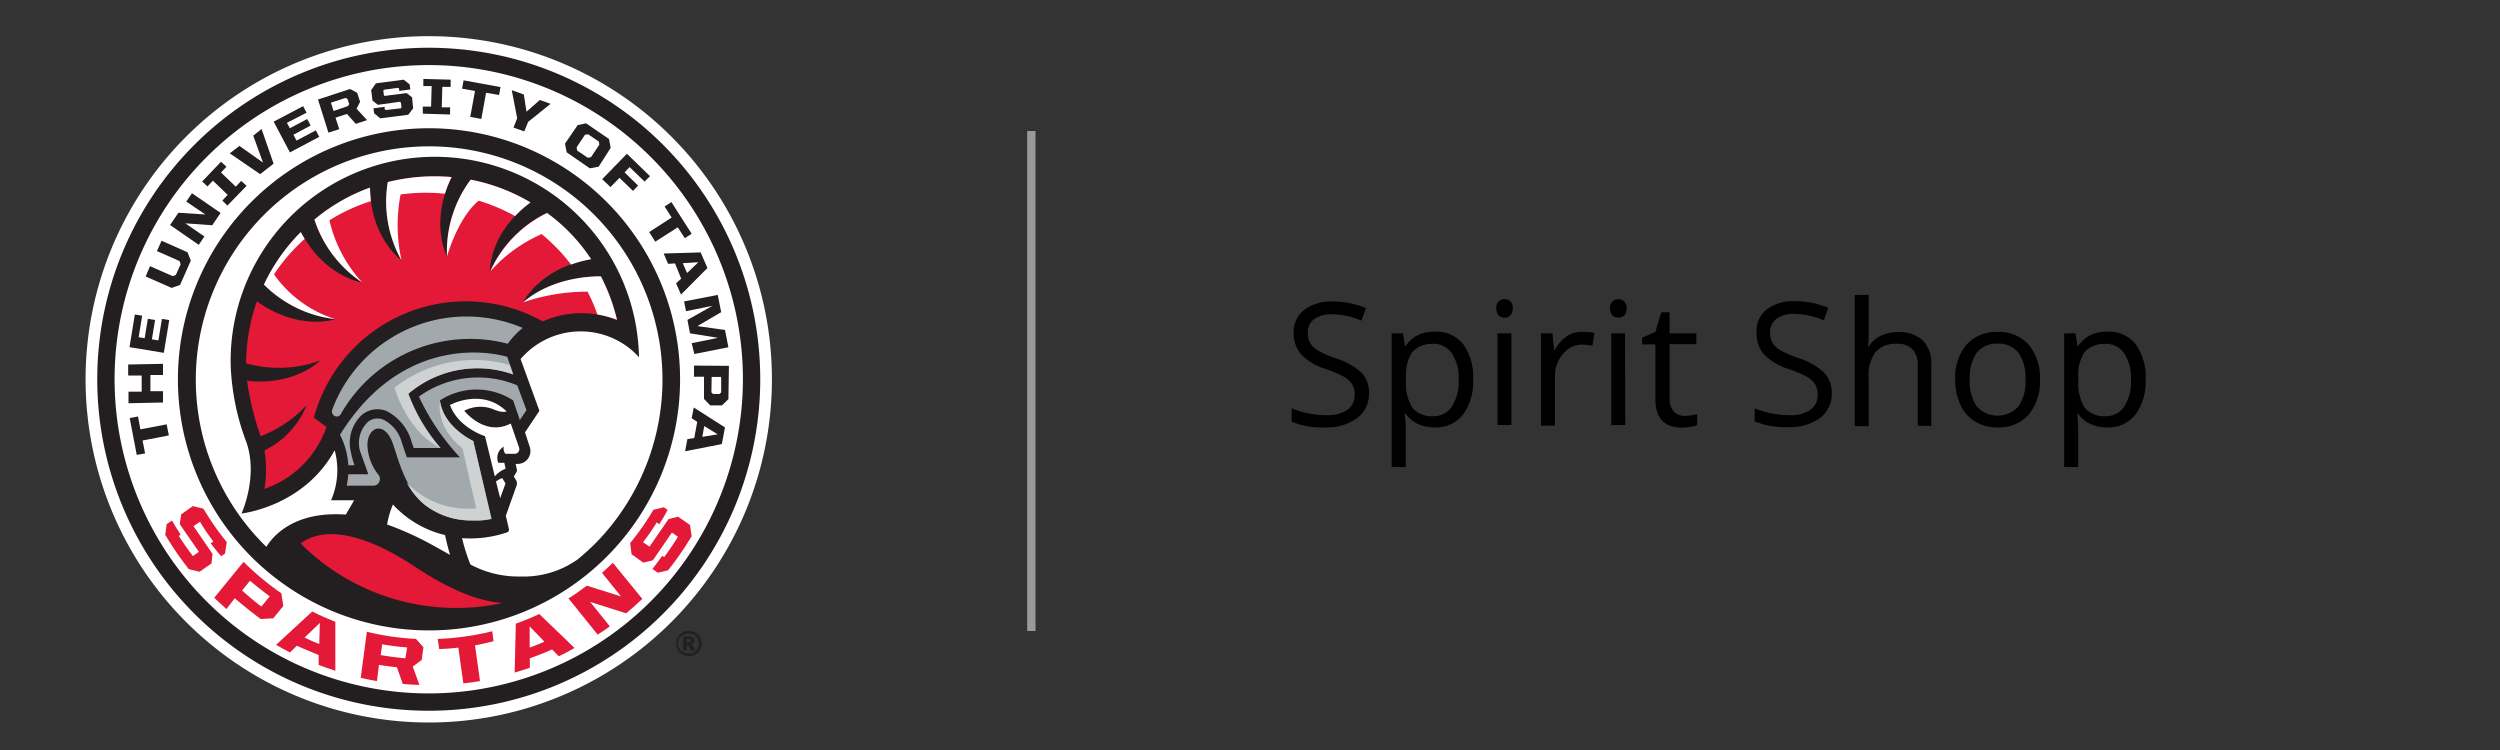 <svg id="Header_Logo" data-name="Header Logo" xmlns="http://www.w3.org/2000/svg" viewBox="0 0 300 90"><rect x="0" y="0" width="300" height="90" fill="#333333" stroke="none"/><defs><style>.cls-1{fill:#999;}.cls-2{fill:#fff;}.cls-3{fill:#e31937;}.cls-4,.cls-7{fill:#231f20;}.cls-5{fill:#a2a9ad;}.cls-6{fill:#cfd2d3;}.cls-7{stroke:#231f20;stroke-miterlimit:10;stroke-width:0.05px;}</style></defs><rect class="cls-1" x="123.26" y="15.72" width="1" height="60"/><path d="M164.28,47.16a3.63,3.63,0,0,1-1.41,3A6.19,6.19,0,0,1,159,51.29a9.6,9.6,0,0,1-4-.68V49a11,11,0,0,0,2,.6,10.15,10.15,0,0,0,2.11.22,4.25,4.25,0,0,0,2.59-.65,2.14,2.14,0,0,0,.86-1.81,2.34,2.34,0,0,0-.3-1.25,2.93,2.93,0,0,0-1-.91,13.86,13.86,0,0,0-2.2-.93,7,7,0,0,1-2.94-1.75,3.89,3.89,0,0,1-.88-2.63,3.27,3.27,0,0,1,1.28-2.71,5.3,5.3,0,0,1,3.39-1,10.08,10.08,0,0,1,4,.8l-.53,1.5a9.17,9.17,0,0,0-3.55-.77,3.5,3.5,0,0,0-2.13.58,1.94,1.94,0,0,0-.76,1.63,2.44,2.44,0,0,0,.28,1.25,2.59,2.59,0,0,0,.95.9,11.43,11.43,0,0,0,2.05.9,8.34,8.34,0,0,1,3.2,1.78A3.49,3.49,0,0,1,164.28,47.16Z"/><path d="M172.18,51.29a4.92,4.92,0,0,1-2-.4,3.76,3.76,0,0,1-1.49-1.23h-.13a13.37,13.37,0,0,1,.13,1.84v4.55H167V40h1.36l.23,1.51h.09a3.94,3.94,0,0,1,1.5-1.31,4.55,4.55,0,0,1,2-.4,4.1,4.1,0,0,1,3.4,1.5,6.6,6.6,0,0,1,1.19,4.22,6.59,6.59,0,0,1-1.21,4.23A4.12,4.12,0,0,1,172.18,51.29Zm-.24-10a3,3,0,0,0-2.45.94,4.82,4.82,0,0,0-.77,3v.38a5.52,5.52,0,0,0,.77,3.33,3,3,0,0,0,2.49,1,2.58,2.58,0,0,0,2.25-1.16,5.47,5.47,0,0,0,.81-3.19,5.33,5.33,0,0,0-.81-3.18A2.69,2.69,0,0,0,171.94,41.25Z"/><path d="M179.56,37a1.11,1.11,0,0,1,.28-.84,1.06,1.06,0,0,1,1.4,0,1.06,1.06,0,0,1,.29.83,1.11,1.11,0,0,1-.29.85,1,1,0,0,1-1.4,0A1.15,1.15,0,0,1,179.56,37Zm1.81,14H179.7V40h1.67Z"/><path d="M190,39.83a6.63,6.63,0,0,1,1.33.12l-.24,1.55a5.69,5.69,0,0,0-1.21-.15,2.92,2.92,0,0,0-2.29,1.09,4,4,0,0,0-1,2.71v5.93h-1.68V40h1.38l.2,2h.08a4.85,4.85,0,0,1,1.48-1.67A3.32,3.32,0,0,1,190,39.83Z"/><path d="M193.21,37a1.15,1.15,0,0,1,.28-.84,1,1,0,0,1,.71-.26,1,1,0,0,1,.7.27,1.1,1.1,0,0,1,.29.83,1.15,1.15,0,0,1-.29.85,1.06,1.06,0,0,1-1.41,0A1.19,1.19,0,0,1,193.21,37Zm1.82,14h-1.68V40H195Z"/><path d="M202.15,49.9a5.87,5.87,0,0,0,.85-.06,6,6,0,0,0,.66-.14V51a3.05,3.05,0,0,1-.8.22,5.7,5.7,0,0,1-1,.09q-3.21,0-3.21-3.38V41.33h-1.59v-.81l1.59-.69.7-2.36h1V40h3.21v1.3h-3.21v6.51a2.23,2.23,0,0,0,.48,1.53A1.63,1.63,0,0,0,202.15,49.9Z"/><path d="M219.81,47.16a3.63,3.63,0,0,1-1.41,3,6.19,6.19,0,0,1-3.84,1.09,9.57,9.57,0,0,1-4-.68V49a11,11,0,0,0,2,.6,10.15,10.15,0,0,0,2.11.22,4.25,4.25,0,0,0,2.59-.65,2.14,2.14,0,0,0,.86-1.81,2.25,2.25,0,0,0-.31-1.25,2.8,2.8,0,0,0-1-.91,14.74,14.74,0,0,0-2.2-.93,7,7,0,0,1-2.94-1.75,3.84,3.84,0,0,1-.88-2.63A3.27,3.27,0,0,1,212,37.14a5.27,5.27,0,0,1,3.39-1,10.12,10.12,0,0,1,4,.8l-.53,1.5a9.17,9.17,0,0,0-3.55-.77,3.5,3.5,0,0,0-2.13.58,2,2,0,0,0-.77,1.63,2.43,2.43,0,0,0,.29,1.25,2.59,2.59,0,0,0,.95.9,11.43,11.43,0,0,0,2.05.9,8.21,8.21,0,0,1,3.19,1.78A3.45,3.45,0,0,1,219.81,47.16Z"/><path d="M230.13,51.08V43.93a2.86,2.86,0,0,0-.61-2,2.48,2.48,0,0,0-1.93-.67,3.15,3.15,0,0,0-2.54,1,4.77,4.77,0,0,0-.81,3.11v5.77h-1.67V35.39h1.67v4.75a9.39,9.39,0,0,1-.08,1.42h.1a3.37,3.37,0,0,1,1.41-1.25,4.52,4.52,0,0,1,2.08-.46,4.25,4.25,0,0,1,3,1,4,4,0,0,1,1,3.06v7.21Z"/><path d="M244.79,45.55a6.13,6.13,0,0,1-1.36,4.22,4.82,4.82,0,0,1-3.77,1.52,5,5,0,0,1-2.63-.7,4.55,4.55,0,0,1-1.77-2,6.91,6.91,0,0,1-.63-3A6.07,6.07,0,0,1,236,41.34a4.78,4.78,0,0,1,3.76-1.51,4.66,4.66,0,0,1,3.68,1.54A6.08,6.08,0,0,1,244.79,45.55Zm-8.42,0a5.26,5.26,0,0,0,.84,3.22,3.37,3.37,0,0,0,5,0,5.21,5.21,0,0,0,.85-3.23,5.14,5.14,0,0,0-.85-3.21,3,3,0,0,0-2.52-1.09,3,3,0,0,0-2.48,1.08A5.25,5.25,0,0,0,236.37,45.55Z"/><path d="M252.87,51.29a4.93,4.93,0,0,1-2-.4,3.76,3.76,0,0,1-1.49-1.23h-.12a15.06,15.06,0,0,1,.12,1.84v4.55h-1.68V40h1.36l.24,1.51h.08a3.94,3.94,0,0,1,1.5-1.31,4.56,4.56,0,0,1,2-.4,4.09,4.09,0,0,1,3.39,1.5,6.6,6.6,0,0,1,1.2,4.22,6.6,6.6,0,0,1-1.22,4.23A4.11,4.11,0,0,1,252.87,51.29Zm-.25-10a3,3,0,0,0-2.45.94,4.82,4.82,0,0,0-.77,3v.38a5.59,5.59,0,0,0,.77,3.33,3,3,0,0,0,2.49,1,2.58,2.58,0,0,0,2.25-1.16,5.47,5.47,0,0,0,.81-3.19,5.33,5.33,0,0,0-.81-3.18A2.68,2.68,0,0,0,252.62,41.25Z"/><path class="cls-2" d="M51.45,4.34a41.18,41.18,0,1,0,41.18,41.2A41.17,41.17,0,0,0,51.45,4.34Z"/><path class="cls-3" d="M21.68,64.16l-.22.15c.52.83,1.09,1.64,1.69,2.42l.72-.51-2.3-3.32.17-1.17,1.39-1,1.29.32a32,32,0,0,0,2.79,4L27,66.43l-.46.31a19.65,19.65,0,0,1-1.25-1.55l.31-.21A23.72,23.72,0,0,1,24,62.61l-.78.53,2.28,3.32-.12,1.15-1.43,1-1.29-.31a36.34,36.34,0,0,1-2.83-4.13L20,62.9l.64-.44S21.12,63.31,21.68,64.16Z"/><path class="cls-3" d="M79.47,66.7l.23.15s.82-1.07,1.65-2.44l-.72-.5-2.29,3.33-1.15.27-1.4-1-.17-1.34a31.19,31.19,0,0,0,2.79-4l1.25-.3.45.32c-.43.84-1,1.72-1,1.72l-.3-.22a21.78,21.78,0,0,1-1.65,2.37l.78.54,2.29-3.31L81.37,62l1.43,1L83,64.34a36.06,36.06,0,0,1-2.84,4.1l-1.23.28-.64-.44S78.88,67.51,79.47,66.7Z"/><path class="cls-3" d="M31.28,74.28l1.51-.08L34,72.72l-.24-1.53a32.71,32.71,0,0,1-4.53-3.77l-3.52,4.31c.47.46,1,.92,1.46,1.36l1-1.3C29.21,72.67,30.23,73.5,31.28,74.28Zm-2.23-3.42L30,69.69s1.1.93,2.37,1.87l-1,1.22C30.49,72.16,29.05,70.86,29.05,70.86Z"/><path class="cls-3" d="M38.24,78.61l0,1.18c.65.25,1.29.48,2,.7V74.62c-.94-.37-1.87-.78-2.77-1.24l-4.34,4c.55.32,1.1.64,1.67.91l.82-.8S36.88,78.06,38.24,78.61Zm-1.69-2.1,1.83-1.76-.07,2.53C37.41,76.94,36.55,76.51,36.55,76.51Z"/><path class="cls-3" d="M47.63,80.07l.7,2c.64.06,1.34.1,2,.12l-.8-2.2,1.08-.8.2-1.52-.89-1a31,31,0,0,1-5.9-.86l-.73,5.53c.65.15,1.29.28,1.94.39l.25-1.94C45.59,79.79,46.78,80,47.63,80.07Zm-1.94-1.46.17-1.3a26.92,26.92,0,0,0,3,.38L48.64,79C47.11,78.86,45.69,78.61,45.69,78.61Z"/><path class="cls-3" d="M59.23,76.94l-.16-1.19a32.21,32.21,0,0,1-6.54.92l.17,1.21a20.25,20.25,0,0,0,2.3-.17L55.6,82q1-.1,2-.27L57,77.44C57.7,77.31,58.49,77.14,59.23,76.94Z"/><path class="cls-3" d="M66.25,77.93l.8.82c.65-.29,1.3-.64,1.89-1l-4.23-4.07c-.91.43-1.86.82-2.81,1.16l-.14,5.87c.61-.18,1.22-.38,1.82-.58V79S65,78.5,66.25,77.93Zm-2.69-.22V75.17L65.33,77C64.57,77.35,63.56,77.71,63.56,77.71Z"/><path class="cls-3" d="M72.24,68.74l2.28,2.83-4.1-1.29c-.71.54-1.44,1.06-2.2,1.53l3.5,4.35c.5-.33,1-.65,1.46-1l-2.36-2.93,4.32,1.37c.65-.55,1.3-1.13,1.94-1.73l-3.54-4.34C73.12,67.94,72.69,68.34,72.24,68.74Z"/><path class="cls-4" d="M51.45,5.73A39.78,39.78,0,1,0,91.23,45.54,39.78,39.78,0,0,0,51.45,5.73Zm0,77.48a37.7,37.7,0,1,1,37.7-37.7v0A37.75,37.75,0,0,1,51.45,83.21Z"/><path class="cls-4" d="M51.45,15.39A30.13,30.13,0,1,0,81.61,45.54,30.13,30.13,0,0,0,51.45,15.39ZM69.33,67.12a11.22,11.22,0,0,1-6.88,2.06,12.18,12.18,0,0,1-6-1.44h0a21.76,21.76,0,0,1-1-3.16,13.81,13.81,0,0,0,5.41-.7.33.33,0,0,0,.21-.39l-.37-1.6,1.3-3.66a.76.76,0,0,0-.06-.59l-.28-.46.3-.5a.46.46,0,0,0,.06-.36l-.14-.65h.22a1.53,1.53,0,0,0,1.55-1.53,1.65,1.65,0,0,0-.1-.58L63,51.88l1.73-2.58-2.26-6.21A9.48,9.48,0,0,1,75.79,42a9.14,9.14,0,0,1,.89.87,24.5,24.5,0,0,0-49,.9,29,29,0,0,0,1.9,9.33c1.42,4.16-.6,8.52-.6,8.52s7.47-.8,11.18-7.59v0a9.1,9.1,0,0,1-.43,6H42.5l-1,1.72c-6.2-.44-8.75,2.58-9.54,3.87A28,28,0,1,1,71.65,65,29.64,29.64,0,0,1,69.33,67.12Z"/><path class="cls-5" d="M56.15,40.67a17.49,17.49,0,0,1,4.78.58,9.77,9.77,0,0,1,1.79-1.9,17.22,17.22,0,0,0-22.57,9.1c-.1.24-.19.48-.28.72a.61.61,0,0,0,.28.74h0a.54.54,0,0,0,.74-.21h0A17.86,17.86,0,0,1,56.15,40.67Z"/><path class="cls-5" d="M42.12,54.31a4.6,4.6,0,0,1,1.3-4.52,2.9,2.9,0,0,1,3-.45,5.94,5.94,0,0,1,3,3.78l.23.64h3.23A21.32,21.32,0,0,1,49,47.24a12.83,12.83,0,0,1,12.6-2.31l-.73-2.11S49,39,40.8,52.17a9.15,9.15,0,0,1,1,3.66h.74A10,10,0,0,1,42.12,54.31Z"/><path class="cls-5" d="M62.07,46.24a12.17,12.17,0,0,0-11.8,1.35,27.79,27.79,0,0,0,4.93,7.29H48.82l-.6-1.76A4.26,4.26,0,0,0,46,50.36a1.82,1.82,0,0,0-1.86.28,3.5,3.5,0,0,0-.94,3.47l1,2.8H41.79a10.48,10.48,0,0,1-.18,1.37h3.16a.79.79,0,0,0,.82-.77.78.78,0,0,0-.17-.53,6,6,0,0,1-1.33-3.57c0-2.16,2-2.95,3-.32.69,1.85,1.43,5.49,4,7.54a9,9,0,0,0,5.77,1.83A7.54,7.54,0,0,0,59,62.27l-2.21-9.35c-1.08-.54-3.62-2.11-4-4.87a8.05,8.05,0,0,1,8.79,0l.8,2.35.8-1.18Z"/><path class="cls-2" d="M52.45,65.72a37.23,37.23,0,0,0-6-2.78,11.19,11.19,0,0,1,.7-2.4,12.36,12.36,0,0,0,6.26,3.67c.17.83.37,1.62.6,2.38C53.52,66.32,53,66,52.45,65.72Z"/><path class="cls-2" d="M60.65,54.46h1.11a.57.57,0,0,0,.53-.75l-1-2.89c-3.11,1.62-5.58-1.53-5.58-1.53a4.18,4.18,0,0,1,3.65-.11c1,.4,1.43.19,1.43.19C57.84,46.49,54,48.6,54,48.6c1,2.75,4.2,3.74,4.2,3.74l1.18,4.83a3.13,3.13,0,0,1,1.29-.92l-.15-.71h-.72a1.54,1.54,0,0,1,.65-1.94A1.06,1.06,0,0,0,60.65,54.46Z"/><path class="cls-2" d="M59.52,57.78l.5,2,.64-1.76-.39-.65A2.6,2.6,0,0,0,59.52,57.78Z"/><path class="cls-3" d="M60.28,72.37c-3-.25-6.46-1.69-10.38-4.3-7.94-5.26-12-4.25-13.82-2.85A26.4,26.4,0,0,0,60.28,72.37Z"/><path class="cls-3" d="M70.89,31.13c-6.13,1-8.13,5.17-8.13,5.17,3.87-3.37,9.35-3.12,9.35-3.12a22.77,22.77,0,0,1,1.94,5.24,11.3,11.3,0,0,0-8.91.15,18.9,18.9,0,0,0-25.73,7.26,19.33,19.33,0,0,0-1.75,4.29l1.52,1.12a12.05,12.05,0,0,1-7.45,7.43,13.78,13.78,0,0,0,0-4.62,10.27,10.27,0,0,0,5.06-5.42,14.9,14.9,0,0,1-5.51,3.72,33.22,33.22,0,0,1-1.63-6.66c5.77.65,8.78-2.43,8.78-2.43a14.55,14.55,0,0,1-8.9.34,22.75,22.75,0,0,1,1.3-7.44c5.05,3.63,9.42,2.14,9.42,2.14a14.43,14.43,0,0,1-8.55-4.15,22.54,22.54,0,0,1,4.42-6.3c2.84,5.41,7.36,6.06,7.36,6.06a14.44,14.44,0,0,1-5.75-7.56,22.1,22.1,0,0,1,6.67-3.84c.09,6.14,3.81,8.75,3.81,8.75a14.44,14.44,0,0,1-1.66-9.42,23,23,0,0,1,5.6-.69,15.7,15.7,0,0,1,2.06.09c-2.71,5.52-.57,9.53-.57,9.53a14.4,14.4,0,0,1,2.84-9.21,22.37,22.37,0,0,1,7.18,2.73c-5,3.69-4.87,8.26-4.87,8.26a14.41,14.41,0,0,1,6.81-7A21.49,21.49,0,0,1,70.89,31.13Z"/><path class="cls-2" d="M72.11,33.17s-5.44-.25-9.35,3.12A23.55,23.55,0,0,1,70.51,35a21.34,21.34,0,0,1,1.18,2.74h0a11.36,11.36,0,0,1,2.35.64A22.9,22.9,0,0,0,72.11,33.17Z"/><path class="cls-2" d="M65,28.09a22.23,22.23,0,0,1,3.53,3.66h0a14,14,0,0,1,2.41-.65,21.45,21.45,0,0,0-5.29-5.54,14.33,14.33,0,0,0-6.81,7A17.81,17.81,0,0,1,65,28.09Z"/><path class="cls-2" d="M48.07,23.34a21.79,21.79,0,0,1,3-.21,22.39,22.39,0,0,1,2.32.12h0a13.36,13.36,0,0,1,.8-2c-.68-.06-1.37-.09-2.06-.09a23,23,0,0,0-5.6.69,14.44,14.44,0,0,0,1.66,9.42A19.39,19.39,0,0,1,48.07,23.34Z"/><path class="cls-2" d="M44.51,24.14c-.06-.54-.1-1.09-.11-1.63a22.1,22.1,0,0,0-6.67,3.84,14.44,14.44,0,0,0,5.75,7.56,16.5,16.5,0,0,1-3.95-7.47A21.43,21.43,0,0,1,44.51,24.14Z"/><path class="cls-2" d="M57.44,24.08a22.39,22.39,0,0,1,4.37,1.85,13.73,13.73,0,0,1,1.85-1.64,22.37,22.37,0,0,0-7.18-2.73,14.4,14.4,0,0,0-2.84,9.21S54.93,26.15,57.44,24.08Z"/><path class="cls-2" d="M32.88,32.92a22,22,0,0,1,3.68-4.25c-.16-.26-.32-.54-.47-.82a22.34,22.34,0,0,0-4.42,6.3,14.42,14.42,0,0,0,8.58,4.15A14.18,14.18,0,0,1,32.88,32.92Z"/><path class="cls-6" d="M61.57,44.93l-.41-1.13a15.39,15.39,0,0,0-13.8,2.72s1.33,5.11,5.5,7.26A21.11,21.11,0,0,1,49,47.26,12.76,12.76,0,0,1,61.57,44.93Z"/><path class="cls-6" d="M55.49,53.78,57.14,61a10.14,10.14,0,0,1-8.34-3.09A8.61,8.61,0,0,0,51,60.61a9,9,0,0,0,5.77,1.83,7.64,7.64,0,0,0,2.18-.19l-2.16-9.33c-1.08-.54-3.62-2.11-4-4.87C52.37,51.64,55.49,53.78,55.49,53.78Z"/><path class="cls-4" d="M17.11,52.86l.3,1.55-1,.18-.85-4.43,1-.18.29,1.54,3.15-.6.26,1.33Z"/><path class="cls-4" d="M15.42,48.39V47H17l0-1.94H15.38V43.74l4.18-.08V45H18.05l0,1.94h1.51v1.36Z"/><path class="cls-4" d="M15.54,41.66l.64-3.92.88.14-.42,2.59.72.11.38-2.32.87.14-.38,2.32.78.13.42-2.58.88.14-.65,3.93Z"/><path class="cls-4" d="M20.6,34.55l-3.12-1.37L18,31.94l2.71,1.19L21.1,33l.58-1.29-.13-.38-2.72-1.2.56-1.24,3.11,1.38.4,1-1.29,2.92Z"/><path class="cls-4" d="M20.41,27l1-1.47,3.24.21-2.3-1.55.69-1,3.43,2.36-1,1.48-3.23-.23,2.29,1.58-.68,1Z"/><path class="cls-4" d="M26.68,24.07l.64-.69-1.77-1.7-.65.69-.64-.59,2.26-2.37.65.6-.65.69,1.77,1.7.65-.69.65.59-2.3,2.37Z"/><path class="cls-4" d="M27.57,18.4l1.16-.89,2.83,2-1.17-3.23,1-.8,1.44,4.16L31.22,20.9Z"/><path class="cls-4" d="M32.84,14.6l3.53-1.86.42.78-2.36,1.22.35.65,2.08-1.11.42.78-2.07,1.11.37.7,2.32-1.23.41.78-3.52,1.87Z"/><path class="cls-4" d="M38.16,11.94,42,10.68l.86.45.35,1.09-.42.83,1.26,1.37-1.36.44-1.06-1.19-1.37.45.45,1.38-1.3.42Zm3.61.78.13-.23-.2-.61-.24-.13-1.75.57.32,1Z"/><path class="cls-4" d="M44.9,13.6,44.81,13l1.35-.18,0,.28.14.1L48.09,13l.09-.12-.07-.56L48,12.21l-2.66.37-.64-.51-.16-1.26.57-.81,3.33-.44.72.57.08.61-1.34.17,0-.27-.14-.1-1.69.23L46,10.9l.07.54.09.07,2.64-.34.65.51L49.58,13l-.59.77-3.36.43Z"/><path class="cls-4" d="M50.73,12.79h1l.07-2.46h-1V9.47l3.28.09v.86h-1l-.07,2.46h1v.86l-3.27-.1Z"/><path class="cls-4" d="M57,10.92l-1.55-.28.18-1,4.43.81-.17.95-1.56-.27-.57,3.14-1.33-.24Z"/><path class="cls-4" d="M62.06,14.19l-.65-3.37,1.45.52.32,2.06L64.78,12l1.29.46-2.69,2.16-.47,1.15-1.29-.46Z"/><path class="cls-4" d="M67.8,17.23,69.33,15l1-.2,2.75,1.88.2,1.06L71.84,20l-1.06.2L68,18.28Zm2.73,1.7.39-.07,1-1.5L71.87,17l-1.29-.89-.39.07-1,1.5.07.39Z"/><path class="cls-4" d="M75.23,18.45,78,21.14l-.65.65-1.8-1.74-.6.64,1.62,1.58-.61.64-1.62-1.57-1.08,1.11-1-.95Z"/><path class="cls-4" d="M80.6,26.1l-.85-1.32.82-.53L83,28.05l-.82.53-.85-1.3L78.63,29l-.73-1.15Z"/><path class="cls-4" d="M84.08,30.29l.81,1.87-3.17,3.19L81.13,34l.61-.57L81,31.61l-.83.05-.53-1.24Zm-2.15,1.29.52,1.18,1.35-1.29Z"/><path class="cls-4" d="M86.13,35.39l.41,2.07-2.85,1.67L87,39.6l.41,2.07-4.09.81L83,41.18l3.17-.64L82.8,40l-.31-1.61,3-1.69-3.17.64-.23-1.17Z"/><path class="cls-4" d="M87.47,43.9l-.06,4-.78.75h-1.4l-.75-.78,0-2.66H83.28V43.87Zm-2.1,3.18.2.2h.77l.2-.19,0-1.86H85.4Z"/><path class="cls-4" d="M87,51.29l-.38,2-4.41.86.28-1.46.82-.13.36-1.94L83,50.19l.25-1.29Zm-2.49-.16-.23,1.29,1.84-.3Z"/><path class="cls-7" d="M84.19,77.2a1.52,1.52,0,0,1-1.52,1.52,1.44,1.44,0,0,1-.75-.21,1.47,1.47,0,0,1-.76-1.29,1.51,1.51,0,0,1,.76-1.29,1.48,1.48,0,0,1,1.52,0,1.5,1.5,0,0,1,.75,1.29Zm-.29,0A1.22,1.22,0,0,0,82.68,76a1.23,1.23,0,1,0,0,2.45h0a1.18,1.18,0,0,0,.87-.35,1.2,1.2,0,0,0,.33-.87ZM82,76.4h.73a.6.6,0,0,1,.44.12.4.4,0,0,1,.14.33.38.38,0,0,1-.11.28.67.67,0,0,1-.33.18.27.27,0,0,1,.14.07,1.09,1.09,0,0,1,.13.17l.26.47H82.9a3.81,3.81,0,0,0-.31-.56.26.26,0,0,0-.16-.09h-.05V78H82Zm.4.68h.18a.39.39,0,0,0,.25-.06.17.17,0,0,0,.07-.14.18.18,0,0,0-.07-.15.46.46,0,0,0-.23-.06h-.2Z"/></svg>